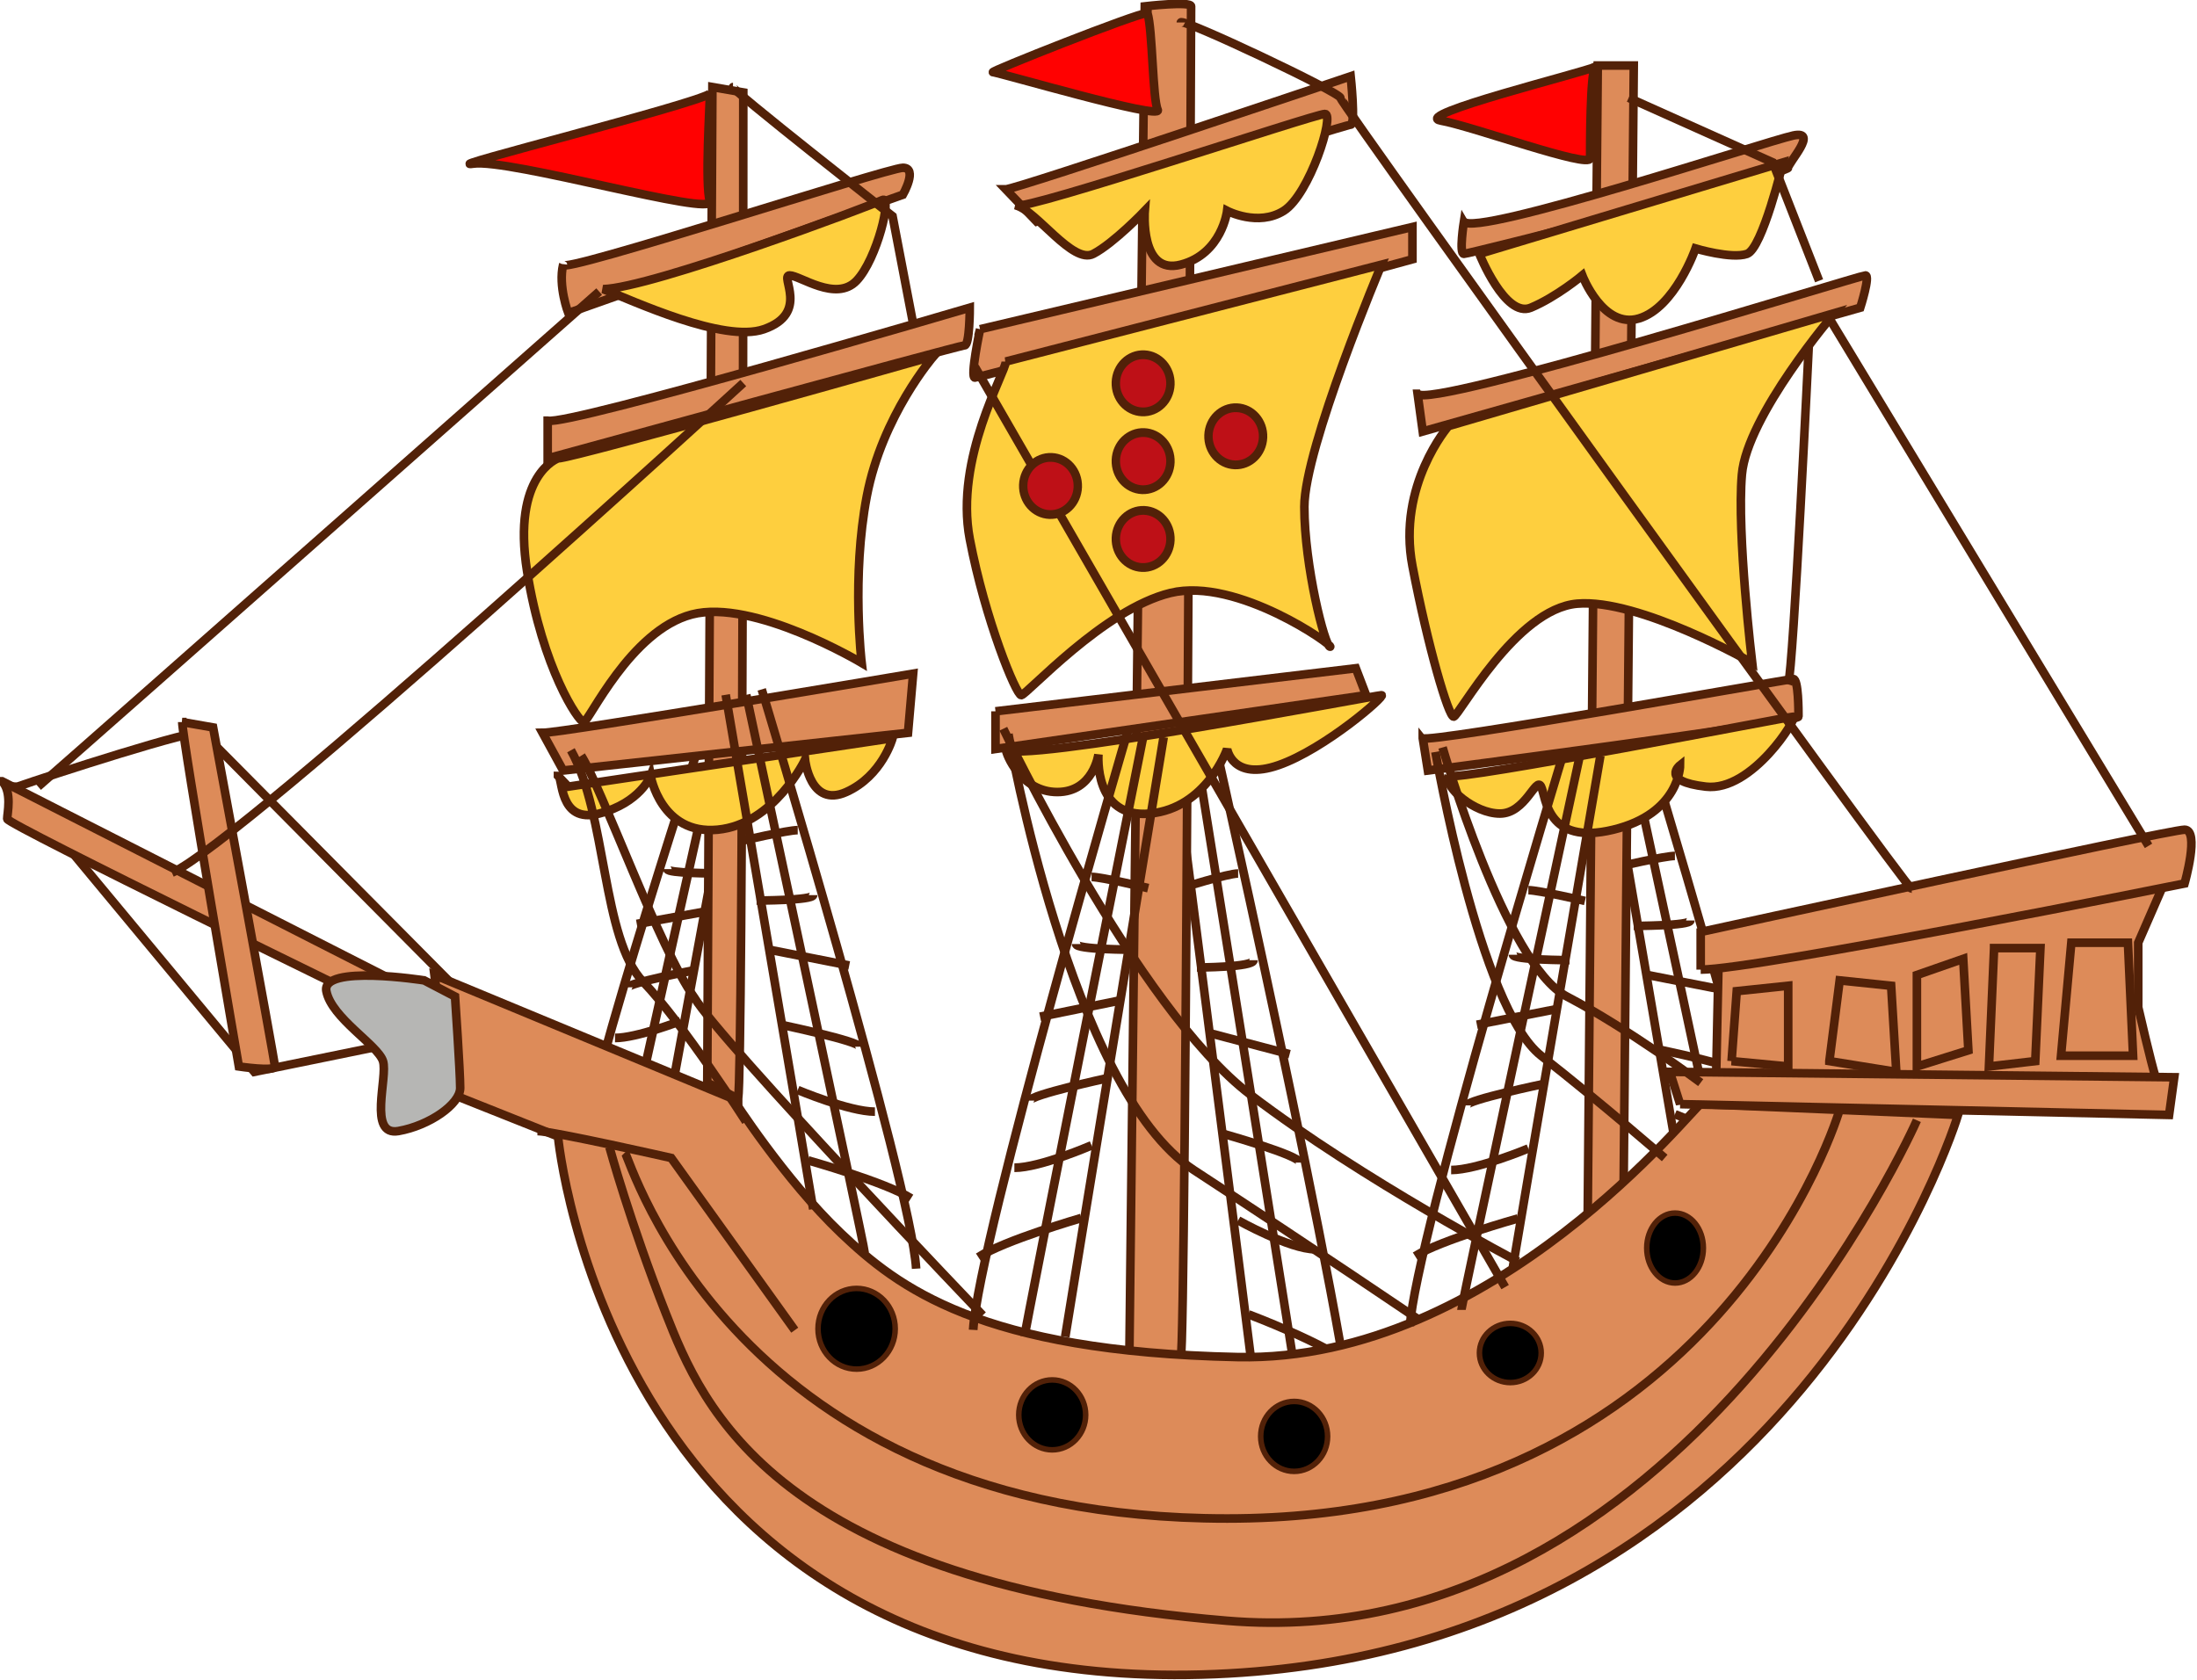 <?xml version="1.0" encoding="UTF-8" standalone="no"?>
<svg
   xmlns:dc="http://purl.org/dc/elements/1.1/"
   xmlns:cc="http://creativecommons.org/ns#"
   xmlns:rdf="http://www.w3.org/1999/02/22-rdf-syntax-ns#"
   xmlns:svg="http://www.w3.org/2000/svg"
   xmlns="http://www.w3.org/2000/svg"
   xmlns:xlink="http://www.w3.org/1999/xlink"
   xmlns:sodipodi="http://sodipodi.sourceforge.net/DTD/sodipodi-0.dtd"
   xmlns:inkscape="http://www.inkscape.org/namespaces/inkscape"
   width="700"
   height="535.286"
   id="svg2"
   version="1.1"
   inkscape:version="0.91 r13725"
   sodipodi:docname="SailingShip20.svg">
  <defs
     id="defs14">
    <linearGradient
       id="linearGradient801"
       y2="147.35"
       xlink:href="#linearGradient795"
       gradientUnits="userSpaceOnUse"
       y1="149.38"
       gradientTransform="matrix(0.37,0,0,1.166,527.584,-7.134)"
       x2="456.4"
       x1="407.87" />
    <linearGradient
       id="linearGradient795">
      <stop
         stop-color="#d5dfff"
         offset="0"
         id="stop7" />
      <stop
         stop-color="#FFF"
         offset="1"
         id="stop9" />
    </linearGradient>
    <linearGradient
       id="grad"
       gradientUnits="userSpaceOnUse"
       x1="103.083"
       y1="111.276"
       x2="92.551"
       y2="107.764"
       gradientTransform="matrix(0.996,0,0,2.253,703.842,-75.047)">
      <stop
         stop-color="#f00"
         offset="0"
         id="stop7-8" />
      <stop
         stop-color="#ff0"
         offset="1"
         id="stop9-0" />
    </linearGradient>
  </defs>
  <sodipodi:namedview
     pagecolor="#ffffff"
     bordercolor="#666666"
     borderopacity="1"
     objecttolerance="10"
     gridtolerance="10"
     guidetolerance="10"
     inkscape:pageopacity="0"
     inkscape:pageshadow="2"
     inkscape:window-width="1600"
     inkscape:window-height="837"
     id="namedview12"
     showgrid="false"
     inkscape:zoom="1.251668"
     inkscape:cx="350"
     inkscape:cy="267.64285"
     inkscape:window-x="-8"
     inkscape:window-y="-8"
     inkscape:window-maximized="1"
     inkscape:current-layer="svg2"
     fit-margin-top="0"
     fit-margin-left="0"
     fit-margin-right="0"
     fit-margin-bottom="0" />
  <g
     id="g148"
     style="stroke:#522108"
     transform="matrix(3.718,0,0,3.718,-2969.368,-1023.682)">
    <g
       id="g150"
       style="fill:none">
      <path
         id="path152"
         d="m 800.148,342.754 c 2.647,-0.922 15.438,-5.073 15.879,-4.613 0.442,0.462 24.702,24.908 24.702,24.908 l -20.291,4.151 -20.291,-24.446 z"
         inkscape:connector-curvature="0"
         style="stroke-width:0.737" />
      <g
         id="g154"
         style="stroke-width:0.751">
        <path
           id="path156"
           d="m 848.358,374.785 c 0.374,-5.788 11.21,-38.709 11.21,-38.709"
           inkscape:connector-curvature="0" />
        <path
           id="path158"
           d="m 852.095,375.177 c 0,-0.362 8.595,-38.739 8.595,-38.739"
           inkscape:connector-curvature="0" />
        <path
           id="path160"
           d="m 855.039,375.237 c 0.373,-2.17 7.145,-38.799 7.145,-38.799"
           inkscape:connector-curvature="0" />
        <path
           id="path162"
           d="m 851.349,364.293 c 1.868,0 5.605,-1.447 5.605,-1.447"
           inkscape:connector-curvature="0" />
        <path
           id="path164"
           d="m 852.47,359.952 c 0,-0.362 5.605,-1.447 5.605,-1.447"
           inkscape:connector-curvature="0" />
        <path
           id="path166"
           d="m 853.216,354.526 5.979,-1.085"
           inkscape:connector-curvature="0" />
        <path
           id="path168"
           d="m 855.832,349.823 c 0,0.362 4.11,0.362 4.11,0.362"
           inkscape:connector-curvature="0" />
      </g>
      <g
         id="g170"
         style="stroke-width:0.737">
        <path
           id="path172"
           d="m 914.897,400.376 c -0.442,-9.912 -13.233,-66.285 -13.233,-66.285"
           inkscape:connector-curvature="0" />
        <path
           id="path174"
           d="m 910.485,398.517 c 0,-0.62 -10.146,-63.806 -10.146,-63.806"
           inkscape:connector-curvature="0" />
        <path
           id="path176"
           d="m 906.074,393.56 c -0.44,-3.717 -7.498,-58.849 -7.498,-58.849"
           inkscape:connector-curvature="0" />
        <path
           id="path178"
           d="m 914.455,392.322 c -2.205,-1.858 -8.821,-4.337 -8.821,-4.337"
           inkscape:connector-curvature="0" />
        <path
           id="path180"
           d="m 911.367,382.41 c -2.205,0 -6.616,-2.479 -6.616,-2.479"
           inkscape:connector-curvature="0" />
        <path
           id="path182"
           d="m 910.044,374.977 c 0,-0.62 -6.616,-2.479 -6.616,-2.479"
           inkscape:connector-curvature="0" />
        <path
           id="path184"
           d="m 909.162,365.685 -7.058,-1.858"
           inkscape:connector-curvature="0" />
        <path
           id="path186"
           d="m 906.074,357.631 c 0,0.62 -4.851,0.62 -4.851,0.62"
           inkscape:connector-curvature="0" />
        <path
           id="path188"
           d="m 904.75,350.198 c -0.882,0 -4.851,1.238 -4.851,1.238"
           inkscape:connector-curvature="0" />
      </g>
      <g
         id="g190"
         style="stroke-width:0.737">
        <path
           id="path192"
           d="m 948.797,372.677 c -2.205,0 -6.616,-1.845 -6.616,-1.845"
           inkscape:connector-curvature="0" />
        <path
           id="path194"
           d="m 952.326,386.053 c -0.442,-7.38 -13.233,-49.354 -13.233,-49.354"
           inkscape:connector-curvature="0" />
        <path
           id="path196"
           d="m 947.915,384.67 c 0,-0.462 -10.146,-47.508 -10.146,-47.508"
           inkscape:connector-curvature="0" />
        <path
           id="path198"
           d="m 943.504,380.979 c -0.44,-2.767 -7.498,-43.817 -7.498,-43.817"
           inkscape:connector-curvature="0" />
        <path
           id="path200"
           d="m 947.473,367.142 c 0,-0.462 -6.616,-1.845 -6.616,-1.845"
           inkscape:connector-curvature="0" />
        <path
           id="path202"
           d="m 946.592,360.224 -7.058,-1.384"
           inkscape:connector-curvature="0" />
        <path
           id="path204"
           d="m 943.504,354.227 c 0,0.462 -4.851,0.462 -4.851,0.462"
           inkscape:connector-curvature="0" />
        <path
           id="path206"
           d="m 942.18,348.693 c -0.882,0 -4.851,0.922 -4.851,0.922"
           inkscape:connector-curvature="0" />
      </g>
    </g>
    <g
       id="g208"
       style="fill:#dd8b59;stroke-width:0.737">
      <path
         id="path210"
         d="m 895.426,391.646 c 0,-0.462 1.323,-115.771 1.323,-115.771 0,0 3.97,-0.462 3.97,0 0,0.462 -0.44,115.31 -0.882,115.771 -0.442,0.462 -4.853,0.922 -4.411,0 z"
         inkscape:connector-curvature="0" />
      <path
         id="path212"
         d="m 938.656,280.947 c 0,0.924 -0.883,97.322 -0.883,97.322 l -3.088,3.691 0.883,-101.013 3.088,0 z"
         inkscape:connector-curvature="0" />
      <path
         id="path214"
         d="m 861.903,369.507 c 0.44,-2.769 0.44,-86.253 0.44,-86.253 l -2.647,-0.462 -0.44,85.331 2.647,1.384 z"
         inkscape:connector-curvature="0" />
      <path
         id="path216"
         d="m 845.141,338.141 c 1.765,0 31.76,-5.073 31.76,-5.073 l -0.442,5.073 -29.553,3.229 -1.765,-3.229 z"
         inkscape:connector-curvature="0" />
      <path
         id="path218"
         d="m 845.581,311.389 c 1.765,0.462 36.171,-9.686 36.171,-9.686 0,0 0,3.229 -0.442,3.229 -0.44,0 -35.73,9.686 -35.73,9.686 l 0,-3.229 z"
         inkscape:connector-curvature="0" />
      <path
         id="path220"
         d="m 846.906,298.013 c -0.442,1.845 0.44,4.153 0.44,4.153 l 28.672,-10.147 c 0,0 1.323,-2.307 0,-2.307 -1.323,0 -29.553,9.226 -29.112,8.302 z"
         inkscape:connector-curvature="0" />
      <path
         id="path222"
         d="m 884.84,291.556 c 0.882,0 29.553,-9.686 29.553,-9.686 0,0 0.442,4.151 0,4.151 -0.44,0 -26.907,8.302 -26.907,8.302 l -2.647,-2.767 z"
         inkscape:connector-curvature="0" />
      <path
         id="path224"
         d="m 882.634,303.549 c 0,0 -0.882,4.151 -0.44,4.151 0.44,0 37.493,-10.147 37.493,-10.147 l 0,-2.767 -37.053,8.764 z"
         inkscape:connector-curvature="0" />
      <path
         id="path226"
         d="m 883.957,336.297 0,3.228 31.76,-4.611 -0.882,-2.307 -30.878,3.691 z"
         inkscape:connector-curvature="0" />
      <path
         id="path228"
         d="m 920.57,338.603 0.44,2.767 c 0,0 31.76,-4.151 31.76,-4.613 0,-0.46 0,-3.228 -0.44,-3.228 -0.442,0 -31.32,5.535 -31.76,5.073 z"
         inkscape:connector-curvature="0" />
      <path
         id="path230"
         d="m 920.128,309.084 0.442,3.228 37.493,-10.608 c 0,0 0.883,-2.767 0.442,-2.767 -0.442,0 -37.495,11.531 -38.376,10.147 z"
         inkscape:connector-curvature="0" />
      <path
         id="path232"
         d="m 924.098,294.324 c 0,0 -0.44,2.767 0,2.767 0.442,0 27.79,-6.918 27.79,-7.38 0,-0.46 2.647,-3.229 0.442,-2.767 -2.206,0.462 -27.349,8.764 -28.232,7.38 z"
         inkscape:connector-curvature="0" />
    </g>
    <g
       id="g234"
       style="fill:#fecf3e;stroke-width:0.737">
      <path
         id="path236"
         d="m 864.108,303.549 c 3.97,-1.384 1.323,-4.613 2.205,-4.613 0.883,0 3.97,2.306 5.735,0.46 1.765,-1.844 3.088,-7.379 2.206,-6.918 -0.795,0.415 -19.802,7.552 -23.926,7.634 2.583,0.998 10.342,4.636 13.78,3.437 z"
         inkscape:connector-curvature="0" />
      <path
         id="path238"
         d="m 925.421,297.091 c 0,0 2.206,5.535 4.411,4.613 2.205,-0.922 4.411,-2.767 4.411,-2.767 0,0 1.765,4.613 4.851,3.689 3.088,-0.922 4.853,-5.996 4.853,-5.996 0,0 3.087,0.924 4.41,0.462 1.325,-0.462 3.088,-7.84 3.088,-7.84 l -26.025,7.84 z"
         inkscape:connector-curvature="0" />
      <path
         id="path240"
         d="m 922.775,341.832 c -0.442,0.922 2.206,3.229 4.411,3.229 2.205,0 3.088,-3.229 3.528,-2.307 0.442,0.924 0.442,5.075 6.176,3.691 5.735,-1.384 5.735,-5.535 5.735,-5.535 0,0 -1.765,1.384 2.205,1.844 3.97,0.462 7.94,-5.996 7.5,-5.996 -0.442,0 -28.672,5.536 -29.555,5.075 z"
         inkscape:connector-curvature="0" />
      <path
         id="path242"
         d="m 922.775,311.851 c 0,0 -4.411,5.073 -3.088,11.991 1.323,6.92 3.088,12.915 3.53,12.915 0.442,0 5.293,-9.224 10.586,-9.686 5.293,-0.462 14.998,5.075 14.998,5.075 0,0 -1.323,-11.071 -0.882,-16.144 0.44,-5.075 7.94,-13.837 7.94,-13.837 l -33.083,9.686 z"
         inkscape:connector-curvature="0" />
      <path
         id="path244"
         d="m 846.464,341.832 c 0.442,0 0,4.151 3.528,3.229 3.53,-0.924 4.411,-3.229 4.411,-3.229 0,0 0.882,5.073 5.735,4.613 4.851,-0.462 7.498,-5.996 7.498,-5.996 0,0 0.442,4.151 3.53,2.767 3.088,-1.384 3.97,-4.613 3.97,-4.613 l -27.79,4.151 -0.882,-0.922 z"
         inkscape:connector-curvature="0" />
      <path
         id="path246"
         d="m 846.464,314.619 c 0,0 -3.97,1.384 -2.647,9.686 1.323,8.302 4.411,12.915 4.851,12.915 0.442,0 3.97,-7.84 9.263,-9.224 5.295,-1.385 14.557,4.151 14.557,4.151 0,0 -0.883,-7.38 0.442,-14.299 1.323,-6.92 5.733,-11.993 5.733,-11.993 0,0 -30.877,8.764 -32.2,8.764 z"
         inkscape:connector-curvature="0" />
      <path
         id="path248"
         d="m 885.722,292.94 c 1.765,0.462 4.853,5.073 6.616,4.151 1.765,-0.922 4.411,-3.689 4.411,-3.689 0,0 -0.442,5.535 3.088,4.611 3.528,-0.922 3.97,-4.611 3.97,-4.611 0,0 2.647,1.384 4.851,0 2.206,-1.384 4.411,-8.304 3.53,-8.304 -0.882,0 -25.584,8.304 -26.467,7.842 z"
         inkscape:connector-curvature="0" />
      <path
         id="path250"
         d="m 884.84,306.317 c 0,0.922 -4.411,8.302 -3.088,15.22 1.323,6.918 3.97,13.377 4.411,13.377 0.442,0 7.058,-7.38 12.793,-8.764 5.733,-1.384 14.114,4.613 13.674,4.613 -0.442,0 -2.206,-6.92 -2.206,-11.993 0,-5.075 6.616,-20.757 6.616,-20.757 l -32.2,8.304 z"
         inkscape:connector-curvature="0" />
      <path
         id="path252"
         d="m 884.84,339.525 c 0,0.462 1.323,3.691 4.411,3.691 3.087,0 3.528,-3.229 3.528,-3.229 0,0 -0.442,5.535 4.411,5.075 4.851,-0.462 6.616,-5.536 6.616,-5.536 0,0 0.442,2.769 4.411,1.385 3.97,-1.385 9.263,-5.996 8.821,-5.996 -0.44,0 -31.758,5.996 -32.2,4.611 z"
         inkscape:connector-curvature="0" />
    </g>
    <g
       id="g254"
       style="fill:#dd8b59;stroke-width:0.737">
      <path
         id="path256"
         d="m 846.464,372.734 c 0,0 4.411,47.508 55.139,46.124 50.727,-1.384 64.841,-47.968 64.841,-47.968 0,0 -21.614,-0.924 -22.055,-0.924 -0.44,0 -17.644,22.14 -39.7,21.679 -22.055,-0.462 -29.112,-5.996 -33.965,-10.608 -4.851,-4.613 -9.263,-11.531 -9.263,-11.531 l -25.584,-10.609 1.323,10.147 9.263,3.689 z"
         inkscape:connector-curvature="0" />
      <path
         id="path258"
         d="m 983.411,367.799 c -0.442,-1.384 -1.528,-6.134 -1.528,-6.134 l 0,-5.535 2.442,-5.605 c 0,0 -38.376,5.749 -38.376,6.211 0,-0.532 -0.237,10.925 -0.237,10.925 l 37.699,0.138 z"
         inkscape:connector-curvature="0" />
      <path
         id="path260"
         d="m 976.149,356.13 -0.882,9.686 6.175,0 -0.44,-9.686 -4.853,0 z"
         inkscape:connector-curvature="0" />
      <path
         id="path262"
         d="m 969.532,356.592 -0.442,10.146 3.97,-0.46 0.442,-9.686 -3.97,0 z"
         inkscape:connector-curvature="0" />
      <path
         id="path264"
         d="m 962.916,366.738 0,-7.84 3.97,-1.384 0.442,7.84 -4.411,1.384 z"
         inkscape:connector-curvature="0" />
      <path
         id="path266"
         d="m 955.416,366.278 0.883,-6.918 4.41,0.46 0.442,7.38 -5.735,-0.922 z"
         inkscape:connector-curvature="0" />
      <path
         id="path268"
         d="m 947.035,366.278 0.442,-5.996 4.411,-0.462 0,6.918 -4.853,-0.46 z"
         inkscape:connector-curvature="0" />
      <path
         id="path270"
         d="m 942.625,369.967 41.904,0.924 0.442,-3.229 -43.229,-0.462 0.883,2.767 z"
         inkscape:connector-curvature="0" />
      <path
         id="path272"
         d="m 944.389,358.436 c 4.853,0 41.464,-7.38 41.464,-7.38 0,0 1.323,-4.611 0,-4.611 -1.323,0 -41.464,8.764 -41.464,8.764 l 0,3.228 z"
         inkscape:connector-curvature="0" />
      <path
         id="path274"
         d="m 798.825,342.294 33.523,17.066 -0.882,2.306 c 0,0 -32.202,-15.682 -32.202,-16.144 0,-0.46 0.442,-2.306 -0.44,-3.228 z"
         inkscape:connector-curvature="0" />
      <path
         id="path276"
         d="m 814.263,337.219 c 0,1.384 4.853,29.519 4.853,29.519 0,0 3.088,0.462 3.088,0 0,-0.46 -5.295,-29.057 -5.295,-29.057 l -2.647,-0.462 z"
         inkscape:connector-curvature="0" />
    </g>
    <g
       id="g278"
       style="fill:none">
      <g
         id="g280"
         style="stroke-width:0.751">
        <path
           id="path282"
           d="m 882.044,389.315 c 0.442,-7.668 13.233,-51.282 13.233,-51.282"
           inkscape:connector-curvature="0" />
        <path
           id="path284"
           d="m 886.456,389.834 c 0,-0.48 10.146,-51.322 10.146,-51.322"
           inkscape:connector-curvature="0" />
        <path
           id="path286"
           d="m 889.931,389.913 c 0.44,-2.875 8.434,-51.401 8.434,-51.401"
           inkscape:connector-curvature="0" />
        <path
           id="path288"
           d="m 882.486,383.084 c 2.205,-1.438 8.821,-3.355 8.821,-3.355"
           inkscape:connector-curvature="0" />
        <path
           id="path290"
           d="m 885.574,375.416 c 2.205,0 6.616,-1.918 6.616,-1.918"
           inkscape:connector-curvature="0" />
        <path
           id="path292"
           d="m 886.897,369.665 c 0,-0.48 6.616,-1.918 6.616,-1.918"
           inkscape:connector-curvature="0" />
        <path
           id="path294"
           d="m 887.779,362.476 7.058,-1.438"
           inkscape:connector-curvature="0" />
        <path
           id="path296"
           d="m 890.867,356.245 c 0,0.48 4.851,0.48 4.851,0.48"
           inkscape:connector-curvature="0" />
        <path
           id="path298"
           d="m 892.19,350.494 c 0.882,0 4.851,0.958 4.851,0.958"
           inkscape:connector-curvature="0" />
      </g>
      <g
         id="g300"
         style="stroke-width:0.737">
        <path
           id="path302"
           d="m 919.474,388.989 c 0.442,-7.38 13.233,-49.354 13.233,-49.354"
           inkscape:connector-curvature="0" />
        <path
           id="path304"
           d="m 923.885,387.605 c 0,-0.462 10.146,-47.508 10.146,-47.508"
           inkscape:connector-curvature="0" />
        <path
           id="path306"
           d="m 928.296,383.914 c 0.44,-2.767 7.498,-43.817 7.498,-43.817"
           inkscape:connector-curvature="0" />
        <path
           id="path308"
           d="m 919.915,382.992 c 2.205,-1.384 8.821,-3.229 8.821,-3.229"
           inkscape:connector-curvature="0" />
        <path
           id="path310"
           d="m 923.003,375.612 c 2.205,0 6.616,-1.845 6.616,-1.845"
           inkscape:connector-curvature="0" />
        <path
           id="path312"
           d="m 924.326,370.077 c 0,-0.462 6.616,-1.845 6.616,-1.845"
           inkscape:connector-curvature="0" />
        <path
           id="path314"
           d="m 925.208,363.159 7.058,-1.384"
           inkscape:connector-curvature="0" />
        <path
           id="path316"
           d="m 928.296,357.162 c 0,0.462 4.851,0.462 4.851,0.462"
           inkscape:connector-curvature="0" />
        <path
           id="path318"
           d="m 929.62,351.628 c 0.882,0 4.851,0.922 4.851,0.922"
           inkscape:connector-curvature="0" />
      </g>
      <g
         id="g320"
         style="stroke-width:0.737">
        <path
           id="path322"
           d="m 877.156,384.068 c -0.442,-7.425 -13.233,-49.651 -13.233,-49.651"
           inkscape:connector-curvature="0" />
        <path
           id="path324"
           d="m 872.744,382.676 c 0,-0.465 -10.146,-47.795 -10.146,-47.795"
           inkscape:connector-curvature="0" />
        <path
           id="path326"
           d="m 868.333,378.963 c -0.44,-2.784 -7.498,-44.082 -7.498,-44.082"
           inkscape:connector-curvature="0" />
        <path
           id="path328"
           d="m 876.714,378.036 c -2.205,-1.392 -8.821,-3.249 -8.821,-3.249"
           inkscape:connector-curvature="0" />
        <path
           id="path330"
           d="m 873.626,370.611 c -2.205,0 -6.616,-1.857 -6.616,-1.857"
           inkscape:connector-curvature="0" />
        <path
           id="path332"
           d="m 872.303,365.043 c 0,-0.465 -6.616,-1.857 -6.616,-1.857"
           inkscape:connector-curvature="0" />
        <path
           id="path334"
           d="m 871.421,358.083 -7.058,-1.392"
           inkscape:connector-curvature="0" />
        <path
           id="path336"
           d="m 868.333,352.05 c 0,0.465 -4.851,0.465 -4.851,0.465"
           inkscape:connector-curvature="0" />
        <path
           id="path338"
           d="m 867.01,346.482 c -0.882,0 -4.851,0.927 -4.851,0.927"
           inkscape:connector-curvature="0" />
      </g>
    </g>
    <path
       id="path340"
       d="m 834.995,359.359 c 0,0 -8.821,-1.384 -8.381,0.922 0.442,2.306 4.411,4.613 4.853,5.996 0.44,1.384 -1.323,6.457 1.323,5.996 2.647,-0.462 5.293,-2.307 5.293,-3.691 0,-1.384 -0.442,-7.84 -0.442,-7.84 L 834.995,359.359 Z"
       inkscape:connector-curvature="0"
       style="fill:#b6b6b4;stroke-width:0.737" />
    <g
       id="g342"
       style="fill:none;stroke-width:0.737">
      <path
         id="path344"
         d="m 844.699,372.274 c 1.323,0 11.469,2.306 11.469,2.306 l 10.586,14.76"
         inkscape:connector-curvature="0" />
      <path
         id="path346"
         d="m 852.199,374.118 c 0.44,0.462 9.263,31.364 51.609,31.364 42.346,0 52.492,-35.053 52.492,-35.053"
         inkscape:connector-curvature="0" />
      <path
         id="path348"
         d="m 962.916,371.351 c 0,0 -20.291,46.124 -59.108,42.895 -38.818,-3.228 -44.992,-18.45 -48.081,-26.29 -3.088,-7.842 -4.851,-14.299 -4.851,-14.299"
         inkscape:connector-curvature="0" />
      <g
         id="g350">
        <path
           id="path352"
           d="m 951.888,333.99 c 0.442,-1.384 1.765,-29.057 1.765,-29.057"
           inkscape:connector-curvature="0" />
        <path
           id="path354"
           d="M 982.765,347.828 955.417,302.625"
           inkscape:connector-curvature="0" />
        <path
           id="path356"
           d="m 899.838,277.258 c 0,-0.462 13.674,5.996 13.674,6.457 0,0.462 48.521,67.803 48.962,67.803"
           inkscape:connector-curvature="0" />
        <path
           id="path358"
           d="m 938.214,283.714 12.351,5.536 3.97,10.146"
           inkscape:connector-curvature="0" />
        <path
           id="path360"
           d="m 861.462,282.793 c -0.442,0 13.674,11.069 13.674,11.069 l 1.765,9.226"
           inkscape:connector-curvature="0" />
        <path
           id="path362"
           d="m 813.381,350.134 c 6.175,-2.767 48.962,-41.974 48.962,-41.974"
           inkscape:connector-curvature="0" />
        <path
           id="path364"
           d="m 801.912,342.754 c 5.295,-4.613 48.081,-42.434 48.081,-42.434"
           inkscape:connector-curvature="0" />
        <path
           id="path366"
           d="m 882.194,306.777 45.434,78.872"
           inkscape:connector-curvature="0" />
        <path
           id="path368"
           d="m 922.268,339.393 c 0,0 5.36,18.583 10.653,21.35 5.293,2.767 11.468,7.38 11.468,7.38"
           inkscape:connector-curvature="0" />
        <path
           id="path370"
           d="m 921.656,339.779 c 0,0 3.765,21.886 9.058,26.038 5.293,4.151 10.588,8.764 10.588,8.764"
           inkscape:connector-curvature="0" />
        <path
           id="path372"
           d="m 885.067,338.251 c 0,0 5.293,30.442 15.881,37.361 10.586,6.918 19.407,12.915 19.407,12.915"
           inkscape:connector-curvature="0" />
        <path
           id="path374"
           d="m 884.627,337.79 c 0,0 11.468,23.986 21.172,31.366 9.704,7.379 22.937,14.299 22.937,14.299"
           inkscape:connector-curvature="0" />
        <path
           id="path376"
           d="m 847.574,339.635 c 3.087,5.535 2.647,16.144 6.175,19.833 3.528,3.691 8.823,11.993 8.823,11.993"
           inkscape:connector-curvature="0" />
        <path
           id="path378"
           d="m 848.456,340.097 c 1.765,2.767 6.686,16.547 9.704,20.755 2.206,3.691 24.702,27.213 24.702,27.213"
           inkscape:connector-curvature="0" />
      </g>
    </g>
    <g
       id="g380"
       style="fill:#000000;stroke-width:0.475">
      <ellipse
         id="ellipse382"
         cy="389.219"
         cx="872.054"
         ry="3.459"
         rx="3.308" />
      <ellipse
         id="ellipse384"
         cy="396.599"
         cx="888.817"
         ry="2.998"
         rx="2.867" />
      <ellipse
         id="ellipse386"
         cy="398.444"
         cx="909.549"
         ry="2.998"
         rx="2.867" />
      <ellipse
         id="ellipse388"
         cy="391.294"
         cx="928.075"
         ry="2.537"
         rx="2.647" />
      <ellipse
         id="ellipse390"
         cy="382.3"
         cx="942.191"
         ry="2.998"
         rx="2.426" />
    </g>
    <g
       id="g392"
       style="fill:#ff0101;stroke-width:0.737">
      <path
         id="path394"
         d="m 859.483,283.363 c -1.323,0.924 -23.379,6.458 -20.291,5.996 3.087,-0.46 20.732,4.613 20.291,3.229 -0.442,-1.384 0,-8.302 0,-9.226 z"
         inkscape:connector-curvature="0" />
      <path
         id="path396"
         d="m 896.978,276.445 c -0.883,0 -13.676,5.075 -13.234,5.075 0.442,0 14.557,4.151 14.116,3.228 -0.442,-0.922 -0.442,-6.918 -0.882,-8.302 z"
         inkscape:connector-curvature="0" />
      <path
         id="path398"
         d="m 935.354,281.057 c -0.883,0.462 -15.881,4.151 -13.234,4.613 2.647,0.462 12.793,4.151 12.793,3.229 0,-0.923 0,-7.38 0.442,-7.842 z"
         inkscape:connector-curvature="0" />
    </g>
    <g
       id="g400"
       transform="matrix(0.049,-1.296,1.238,0.051,0,0)"
       style="fill:#be1017;stroke-width:0.581">
      <circle
         id="circle402"
         cy="726.377"
         cx="-216.002"
         r="1.889" />
      <circle
         id="circle404"
         cy="739.051"
         cx="-212.218"
         r="1.889" />
      <circle
         id="circle406"
         cy="732.918"
         cx="-219.249"
         r="1.889" />
      <circle
         id="circle408"
         cy="732.51"
         cx="-208.971"
         r="1.889" />
      <circle
         id="circle410"
         cy="732.714"
         cx="-214.11"
         r="1.889" />
    </g>
  </g>
</svg>

